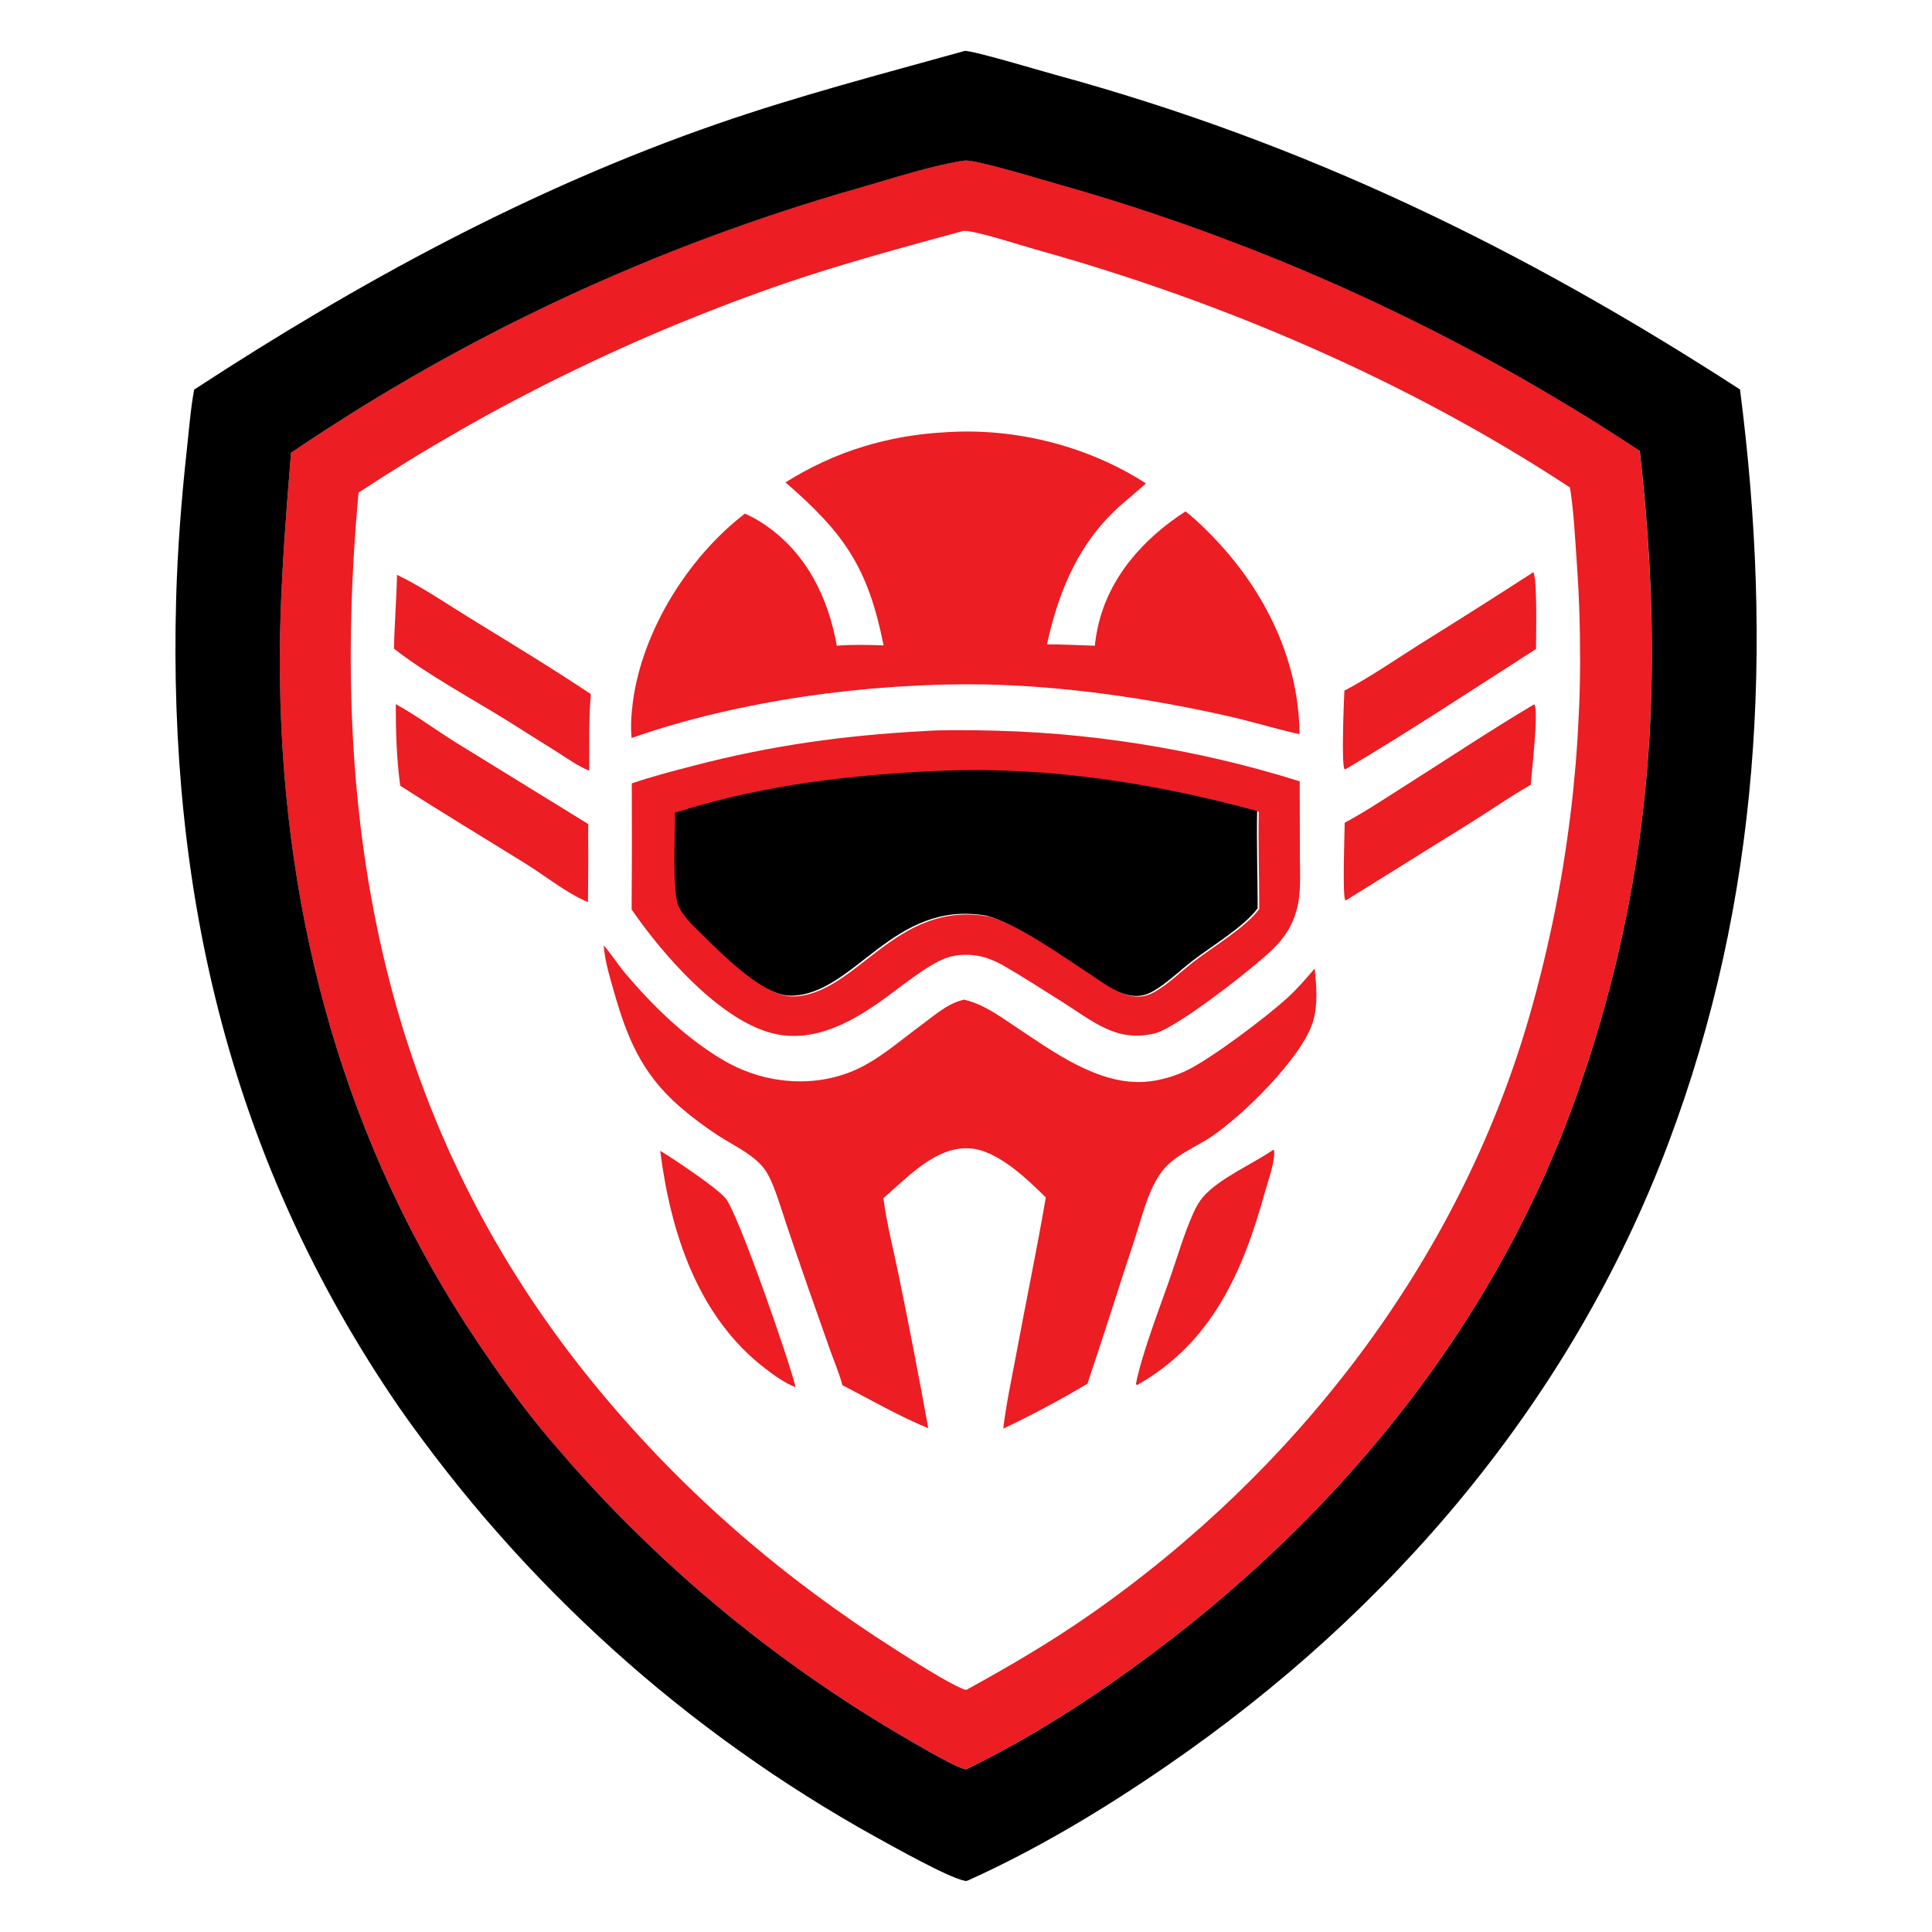 <?xml version="1.0" encoding="utf-8"?>
<!-- Generator: Adobe Illustrator 16.0.0, SVG Export Plug-In . SVG Version: 6.00 Build 0)  -->
<!DOCTYPE svg PUBLIC "-//W3C//DTD SVG 1.1//EN" "http://www.w3.org/Graphics/SVG/1.1/DTD/svg11.dtd">
<svg version="1.1" id="Calque_1" xmlns="http://www.w3.org/2000/svg" xmlns:xlink="http://www.w3.org/1999/xlink" x="0px" y="0px"
	 width="32px" height="32px" viewBox="0 0 32 32" enable-background="new 0 0 32 32" xml:space="preserve">
<g>
	<path fill="#EC1D23" d="M10.981,19.089c-0.015-0.01-0.031-0.019-0.046-0.027c0.171,1.343,0.617,2.743,1.736,3.602
		c0.149,0.115,0.329,0.245,0.506,0.312c-0.088-0.393-0.954-2.888-1.16-3.129C11.857,19.662,11.208,19.231,10.981,19.089z"/>
	<path fill="#EC1D23" d="M16.292,11.336c1.34,0.027,2.691,0.223,3.998,0.514c0.415,0.091,0.82,0.218,1.234,0.311
		c-0.008-1.29-0.629-2.479-1.534-3.372c-0.113-0.112-0.228-0.221-0.354-0.319c-0.695,0.45-1.272,1.088-1.453,1.919
		c-0.022,0.101-0.039,0.203-0.049,0.306c-0.264-0.009-0.529-0.022-0.793-0.023c0.176-0.805,0.474-1.565,1.067-2.158
		c0.181-0.182,0.384-0.335,0.573-0.507c-0.959-0.619-2.156-0.922-3.295-0.849c-0.967,0.049-1.854,0.315-2.676,0.832
		c0.977,0.845,1.37,1.415,1.625,2.7c-0.258-0.01-0.517-0.016-0.775,0.005c-0.143-0.796-0.494-1.52-1.176-1.993
		c-0.109-0.076-0.224-0.142-0.346-0.195c-0.936,0.719-1.694,1.93-1.854,3.107c-0.027,0.201-0.042,0.407-0.023,0.609
		C12.247,11.598,14.407,11.308,16.292,11.336z"/>
	<path fill="#EC1D23" d="M21.089,19.044c-0.345,0.239-0.881,0.466-1.152,0.769c-0.074,0.083-0.128,0.182-0.173,0.283
		c-0.156,0.347-0.265,0.731-0.391,1.091c-0.177,0.507-0.458,1.23-0.558,1.733l0.017,0.022c1.239-0.7,1.752-1.874,2.115-3.183
		c0.047-0.17,0.18-0.538,0.156-0.703L21.089,19.044z"/>
	<path fill="#EC1D23" d="M7.534,12.288c-0.323-0.202-0.645-0.443-0.979-0.625c0,0.448,0.013,0.905,0.074,1.351
		c0.689,0.444,1.392,0.865,2.088,1.298c0.33,0.206,0.665,0.48,1.022,0.63c0.005-0.432,0.006-0.863,0.003-1.294L7.534,12.288z"/>
	<path fill="#EC1D23" d="M20.218,12.583c-0.22-0.051-0.441-0.099-0.663-0.142c-0.221-0.043-0.444-0.083-0.667-0.118
		c-0.223-0.035-0.447-0.066-0.671-0.094c-0.225-0.027-0.449-0.05-0.674-0.069c-0.225-0.019-0.45-0.034-0.676-0.044
		c-0.226-0.01-0.452-0.017-0.677-0.02c-0.298-0.001-0.603-0.008-0.9,0.014c-1.317,0.071-2.513,0.237-3.792,0.57
		c-0.346,0.09-0.695,0.179-1.034,0.296c0.004,0.696,0.003,1.392-0.002,2.087c0.498,0.731,1.505,1.896,2.41,2.069
		c0.618,0.118,1.186-0.181,1.678-0.521c0.298-0.207,0.806-0.635,1.125-0.745c0.167-0.058,0.351-0.064,0.525-0.034
		c0.141,0.025,0.265,0.078,0.391,0.144c0.344,0.198,0.679,0.415,1.015,0.626c0.289,0.183,0.595,0.421,0.927,0.513
		c0.191,0.053,0.408,0.049,0.599,0c0.375-0.098,1.642-1.092,1.949-1.393c0.106-0.104,0.201-0.217,0.273-0.347
		c0.02-0.035,0.037-0.071,0.053-0.107c0.016-0.036,0.031-0.074,0.043-0.111s0.024-0.076,0.034-0.114
		c0.01-0.039,0.018-0.078,0.024-0.117c0.039-0.248,0.022-0.512,0.022-0.763l-0.003-1.222c-0.215-0.068-0.432-0.131-0.65-0.191
		C20.656,12.69,20.438,12.634,20.218,12.583z M19.771,15.929c-0.208,0.162-0.41,0.362-0.638,0.495
		c-0.143,0.083-0.28,0.104-0.441,0.063c-0.226-0.059-0.435-0.225-0.628-0.351c-0.449-0.293-1.187-0.821-1.691-0.956
		c-1.558-0.279-2.188,1.311-3.245,1.324c-0.467,0.005-1.156-0.704-1.483-1.025c-0.136-0.133-0.299-0.284-0.38-0.459
		c-0.104-0.227-0.055-1.216-0.058-1.546c1.459-0.465,2.957-0.637,4.48-0.697c1.749-0.061,3.479,0.211,5.162,0.669
		c-0.011,0.536,0.009,1.073,0.008,1.61C20.627,15.366,20.092,15.681,19.771,15.929z"/>
	<path fill="#EC1D23" d="M7.787,10.24C7.395,10,6.991,9.72,6.576,9.521c-0.009,0.408-0.043,0.815-0.05,1.223
		c0.526,0.416,1.32,0.845,1.906,1.211l0.791,0.498c0.169,0.106,0.35,0.238,0.537,0.312c0.001-0.426-0.01-0.843,0.026-1.269
		C9.134,11.061,8.455,10.651,7.787,10.24z"/>
	<path fill="#EC1D23" d="M21.335,16.517c-0.343,0.317-1.291,1.033-1.7,1.223c-0.208,0.096-0.438,0.161-0.667,0.178
		c-0.783,0.058-1.547-0.514-2.168-0.926c-0.27-0.179-0.51-0.358-0.831-0.435c-0.009,0.003-0.019,0.005-0.028,0.007
		c-0.257,0.065-0.477,0.264-0.687,0.419c-0.297,0.218-0.599,0.479-0.92,0.656c-0.726,0.4-1.627,0.342-2.333-0.067
		c-0.629-0.364-1.187-0.908-1.653-1.461c-0.122-0.145-0.224-0.311-0.348-0.452c0.015,0.244,0.095,0.505,0.162,0.741
		c0.22,0.779,0.459,1.369,1.082,1.917c0.209,0.182,0.432,0.349,0.665,0.5c0.229,0.147,0.493,0.268,0.683,0.464
		c0.085,0.087,0.139,0.183,0.187,0.294c0.099,0.231,0.171,0.479,0.251,0.718c0.118,0.35,0.237,0.698,0.359,1.046l0.362,1.028
		c0.068,0.189,0.15,0.381,0.202,0.576c0.467,0.241,0.936,0.513,1.422,0.713c-0.153-0.843-0.315-1.685-0.488-2.525
		c-0.086-0.425-0.201-0.858-0.255-1.288c0.4-0.339,0.868-0.863,1.435-0.822c0.456,0.032,0.941,0.503,1.255,0.812
		c-0.15,0.872-0.331,1.741-0.493,2.611c-0.075,0.404-0.164,0.811-0.212,1.219c0.473-0.225,0.948-0.478,1.396-0.746l0.066-0.205
		c0.244-0.716,0.465-1.439,0.705-2.157c0.119-0.356,0.212-0.784,0.421-1.097c0.208-0.313,0.558-0.43,0.857-0.63
		c0.515-0.345,1.51-1.314,1.687-1.913c0.082-0.277,0.055-0.59,0.027-0.873C21.635,16.206,21.495,16.369,21.335,16.517z"/>
	<path fill="#EC1D23" d="M26.598,7.104c-0.188-0.119-0.376-0.236-0.567-0.352s-0.381-0.229-0.574-0.341s-0.385-0.222-0.58-0.33
		c-0.195-0.108-0.391-0.214-0.587-0.318c-0.197-0.104-0.394-0.207-0.592-0.307C23.5,5.356,23.3,5.257,23.1,5.161
		c-0.201-0.097-0.402-0.191-0.604-0.284c-0.202-0.093-0.405-0.184-0.609-0.272c-0.204-0.089-0.409-0.176-0.615-0.26
		c-0.206-0.085-0.412-0.167-0.62-0.248c-0.207-0.081-0.415-0.16-0.624-0.236c-0.209-0.076-0.419-0.151-0.629-0.224
		c-0.209-0.072-0.42-0.143-0.632-0.212c-0.212-0.068-0.424-0.134-0.637-0.199c-0.213-0.064-0.427-0.127-0.641-0.187
		c-0.281-0.08-1.285-0.387-1.505-0.383c-0.512,0.069-1.264,0.316-1.774,0.461c-0.208,0.06-0.417,0.121-0.624,0.184
		s-0.414,0.129-0.62,0.197c-0.206,0.067-0.411,0.137-0.616,0.209s-0.409,0.145-0.612,0.221c-0.203,0.075-0.405,0.153-0.607,0.233
		c-0.202,0.08-0.402,0.161-0.603,0.245c-0.2,0.084-0.399,0.17-0.597,0.257C9.734,4.752,9.537,4.841,9.34,4.933
		C9.144,5.025,8.948,5.119,8.754,5.214C8.559,5.31,8.366,5.407,8.173,5.507C7.98,5.606,7.789,5.708,7.598,5.811
		c-0.19,0.103-0.38,0.208-0.568,0.315C6.84,6.233,6.653,6.342,6.467,6.453C6.28,6.564,6.095,6.676,5.911,6.791
		C5.727,6.905,5.544,7.021,5.362,7.14C5.18,7.258,5,7.378,4.82,7.5c-0.103,1.284-0.206,2.556-0.183,3.846
		c0.069,3.903,1.075,7.609,3.26,10.866c0.381,0.568,0.787,1.132,1.231,1.654c0.104,0.124,0.21,0.246,0.318,0.368
		c0.108,0.122,0.216,0.242,0.327,0.361c0.11,0.119,0.221,0.238,0.333,0.354c0.113,0.117,0.227,0.233,0.342,0.347
		s0.231,0.228,0.349,0.339c0.118,0.112,0.236,0.223,0.356,0.332s0.241,0.218,0.363,0.324c0.122,0.106,0.246,0.212,0.371,0.315
		c0.124,0.104,0.25,0.207,0.377,0.308c0.126,0.103,0.254,0.202,0.383,0.3c0.129,0.099,0.259,0.195,0.39,0.292
		c0.131,0.096,0.263,0.19,0.396,0.282c0.133,0.093,0.267,0.185,0.402,0.274s0.271,0.179,0.408,0.266
		c0.137,0.087,0.275,0.172,0.414,0.256c0.139,0.084,0.279,0.167,0.419,0.248c0.165,0.093,0.764,0.453,0.924,0.473
		c1.114-0.54,2.155-1.22,3.144-1.963c3.17-2.383,5.706-5.552,7.012-9.322c1.23-3.549,1.422-6.85,1.001-10.554
		C26.972,7.344,26.785,7.223,26.598,7.104z M26.169,11.223c-0.002,0.159-0.006,0.318-0.013,0.477
		c-0.007,0.16-0.015,0.319-0.024,0.478c-0.01,0.159-0.021,0.318-0.034,0.477c-0.014,0.159-0.029,0.318-0.045,0.476
		c-0.016,0.158-0.035,0.317-0.056,0.475c-0.02,0.158-0.042,0.316-0.066,0.474c-0.023,0.158-0.049,0.314-0.076,0.472
		c-0.028,0.157-0.056,0.314-0.087,0.471c-0.03,0.156-0.063,0.313-0.098,0.468c-0.033,0.155-0.07,0.311-0.107,0.466
		c-0.038,0.155-0.077,0.309-0.118,0.464c-0.041,0.154-0.083,0.307-0.128,0.46c-1.171,4.024-3.852,7.486-7.271,9.868
		c-0.653,0.455-1.335,0.853-2.032,1.236l-0.027,0.004c-0.269-0.098-0.889-0.498-1.153-0.666c-1.861-1.184-3.489-2.586-4.899-4.283
		c-3.604-4.34-4.501-9.393-3.996-14.882c0.277-0.181,0.556-0.358,0.838-0.532c0.282-0.173,0.567-0.341,0.854-0.505
		C7.918,6.957,8.208,6.797,8.5,6.643s0.587-0.305,0.885-0.45s0.597-0.287,0.898-0.422c0.301-0.136,0.605-0.268,0.911-0.394
		c0.306-0.126,0.614-0.248,0.923-0.365c0.31-0.117,0.621-0.229,0.934-0.336c0.958-0.324,1.934-0.586,2.908-0.852
		c0.179-0.012,0.973,0.247,1.2,0.31c3.083,0.857,6.167,2.179,8.845,3.941c0.064,0.406,0.083,0.826,0.112,1.236
		c0.011,0.159,0.021,0.318,0.029,0.478c0.007,0.16,0.014,0.318,0.018,0.478c0.004,0.159,0.007,0.318,0.007,0.478
		C26.173,10.903,26.172,11.063,26.169,11.223z"/>
	<path fill="#EC1D23" d="M25.407,11.668c-0.731,0.434-1.441,0.908-2.16,1.363c-0.321,0.203-0.639,0.417-0.974,0.595
		c-0.003,0.162-0.04,1.215,0.009,1.284l0.017-0.001l2.105-1.311c0.316-0.197,0.627-0.417,0.952-0.6
		c0.011-0.217,0.13-1.192,0.061-1.326L25.407,11.668z"/>
	<path fill="#EC1D23" d="M23.521,10.667c-0.413,0.262-0.821,0.544-1.254,0.773c-0.008,0.193-0.052,1.205,0.002,1.3l0.013,0.003
		c1.072-0.633,2.11-1.324,3.159-1.993c0-0.194,0.024-1.174-0.045-1.272C24.775,9.88,24.15,10.276,23.521,10.667z"/>
	<path d="M17.48,1.239c-0.218-0.059-1.365-0.403-1.501-0.396c-0.007,0.001-0.014,0.004-0.02,0.006
		c-1.372,0.382-2.739,0.738-4.085,1.205C8.79,3.123,5.943,4.672,3.216,6.453C3.155,6.78,3.131,7.121,3.094,7.452
		C3.004,8.279,2.94,9.099,2.917,9.931c-0.132,4.879,0.904,9.313,3.69,13.374c0.127,0.184,0.258,0.365,0.392,0.544
		c0.133,0.18,0.269,0.357,0.407,0.533s0.279,0.35,0.422,0.522c0.143,0.171,0.288,0.342,0.437,0.509
		c0.148,0.168,0.298,0.334,0.451,0.497c0.153,0.163,0.308,0.324,0.465,0.483c0.158,0.159,0.317,0.315,0.479,0.47
		c0.162,0.155,0.326,0.307,0.492,0.457c0.166,0.149,0.334,0.297,0.504,0.442c0.17,0.145,0.343,0.287,0.517,0.427
		c0.174,0.141,0.351,0.277,0.529,0.412c0.178,0.136,0.358,0.268,0.541,0.397c0.182,0.131,0.366,0.257,0.552,0.383
		c0.186,0.125,0.373,0.246,0.562,0.365c0.189,0.12,0.38,0.236,0.572,0.35c0.192,0.114,0.387,0.226,0.583,0.334
		c0.279,0.153,1.188,0.665,1.46,0.72c0.037,0.008,0.021,0.007,0.062-0.004c1.156-0.522,2.244-1.178,3.289-1.896
		c3.724-2.558,6.698-6.046,8.303-10.295c1.534-4.059,1.744-8.234,1.194-12.504C25.22,4.12,21.628,2.371,17.48,1.239z M26.157,18.021
		c-1.306,3.77-3.841,6.938-7.012,9.322c-0.989,0.743-2.03,1.423-3.144,1.963c-0.16-0.02-0.759-0.38-0.924-0.473
		c-0.141-0.081-0.28-0.164-0.419-0.248c-0.139-0.084-0.276-0.169-0.414-0.256c-0.137-0.087-0.273-0.176-0.408-0.266
		s-0.269-0.182-0.402-0.274c-0.133-0.092-0.265-0.187-0.396-0.282c-0.131-0.097-0.261-0.193-0.39-0.292
		c-0.129-0.098-0.257-0.197-0.383-0.3c-0.127-0.101-0.253-0.203-0.377-0.308c-0.125-0.104-0.249-0.209-0.371-0.315
		c-0.123-0.106-0.243-0.215-0.363-0.324s-0.239-0.22-0.356-0.332c-0.117-0.111-0.233-0.225-0.349-0.339s-0.229-0.23-0.342-0.347
		c-0.112-0.117-0.224-0.235-0.333-0.354c-0.11-0.119-0.219-0.239-0.327-0.361c-0.107-0.122-0.213-0.245-0.318-0.368
		c-0.444-0.521-0.85-1.086-1.231-1.654c-2.186-3.257-3.191-6.963-3.26-10.866C4.614,10.056,4.717,8.784,4.82,7.5
		C5,7.378,5.18,7.258,5.362,7.14c0.182-0.118,0.365-0.234,0.549-0.349C6.095,6.676,6.28,6.564,6.467,6.453
		c0.186-0.111,0.374-0.22,0.563-0.327C7.218,6.02,7.407,5.914,7.598,5.811C7.789,5.708,7.98,5.606,8.173,5.507
		c0.193-0.1,0.386-0.197,0.581-0.292c0.194-0.096,0.39-0.189,0.586-0.281c0.197-0.092,0.394-0.181,0.592-0.269
		c0.198-0.087,0.397-0.173,0.597-0.257c0.2-0.084,0.401-0.166,0.603-0.245c0.202-0.08,0.404-0.158,0.607-0.233
		c0.203-0.076,0.407-0.149,0.612-0.221s0.41-0.142,0.616-0.209c0.206-0.068,0.413-0.133,0.62-0.197s0.415-0.125,0.624-0.184
		c0.51-0.146,1.262-0.392,1.774-0.461c0.22-0.004,1.224,0.304,1.505,0.383c0.214,0.06,0.428,0.123,0.641,0.187
		c0.213,0.065,0.425,0.131,0.637,0.199c0.212,0.069,0.423,0.14,0.632,0.212c0.21,0.073,0.42,0.147,0.629,0.224
		c0.208,0.077,0.417,0.156,0.624,0.236c0.208,0.081,0.414,0.163,0.62,0.248c0.206,0.084,0.411,0.171,0.615,0.26
		c0.204,0.088,0.407,0.179,0.609,0.272c0.202,0.092,0.403,0.187,0.604,0.284c0.2,0.096,0.4,0.195,0.599,0.295
		c0.198,0.101,0.395,0.203,0.592,0.307c0.196,0.104,0.392,0.21,0.587,0.318c0.195,0.108,0.388,0.218,0.58,0.33
		s0.383,0.226,0.574,0.341s0.379,0.232,0.567,0.352c0.188,0.12,0.375,0.24,0.56,0.363C27.579,11.17,27.387,14.472,26.157,18.021z"/>
	<path d="M20.822,13.433c-1.683-0.458-3.413-0.73-5.162-0.669c-1.523,0.061-3.021,0.232-4.48,0.697
		c0.003,0.33-0.047,1.32,0.058,1.546c0.081,0.176,0.244,0.326,0.38,0.46c0.327,0.321,1.016,1.031,1.483,1.025
		c1.056-0.013,1.687-1.603,3.245-1.324c0.505,0.136,1.243,0.664,1.691,0.956c0.193,0.126,0.402,0.293,0.628,0.352
		c0.161,0.042,0.299,0.021,0.441-0.062c0.228-0.133,0.43-0.333,0.639-0.495c0.32-0.248,0.855-0.563,1.086-0.875
		C20.831,14.507,20.811,13.97,20.822,13.433z"/>
</g>
</svg>
